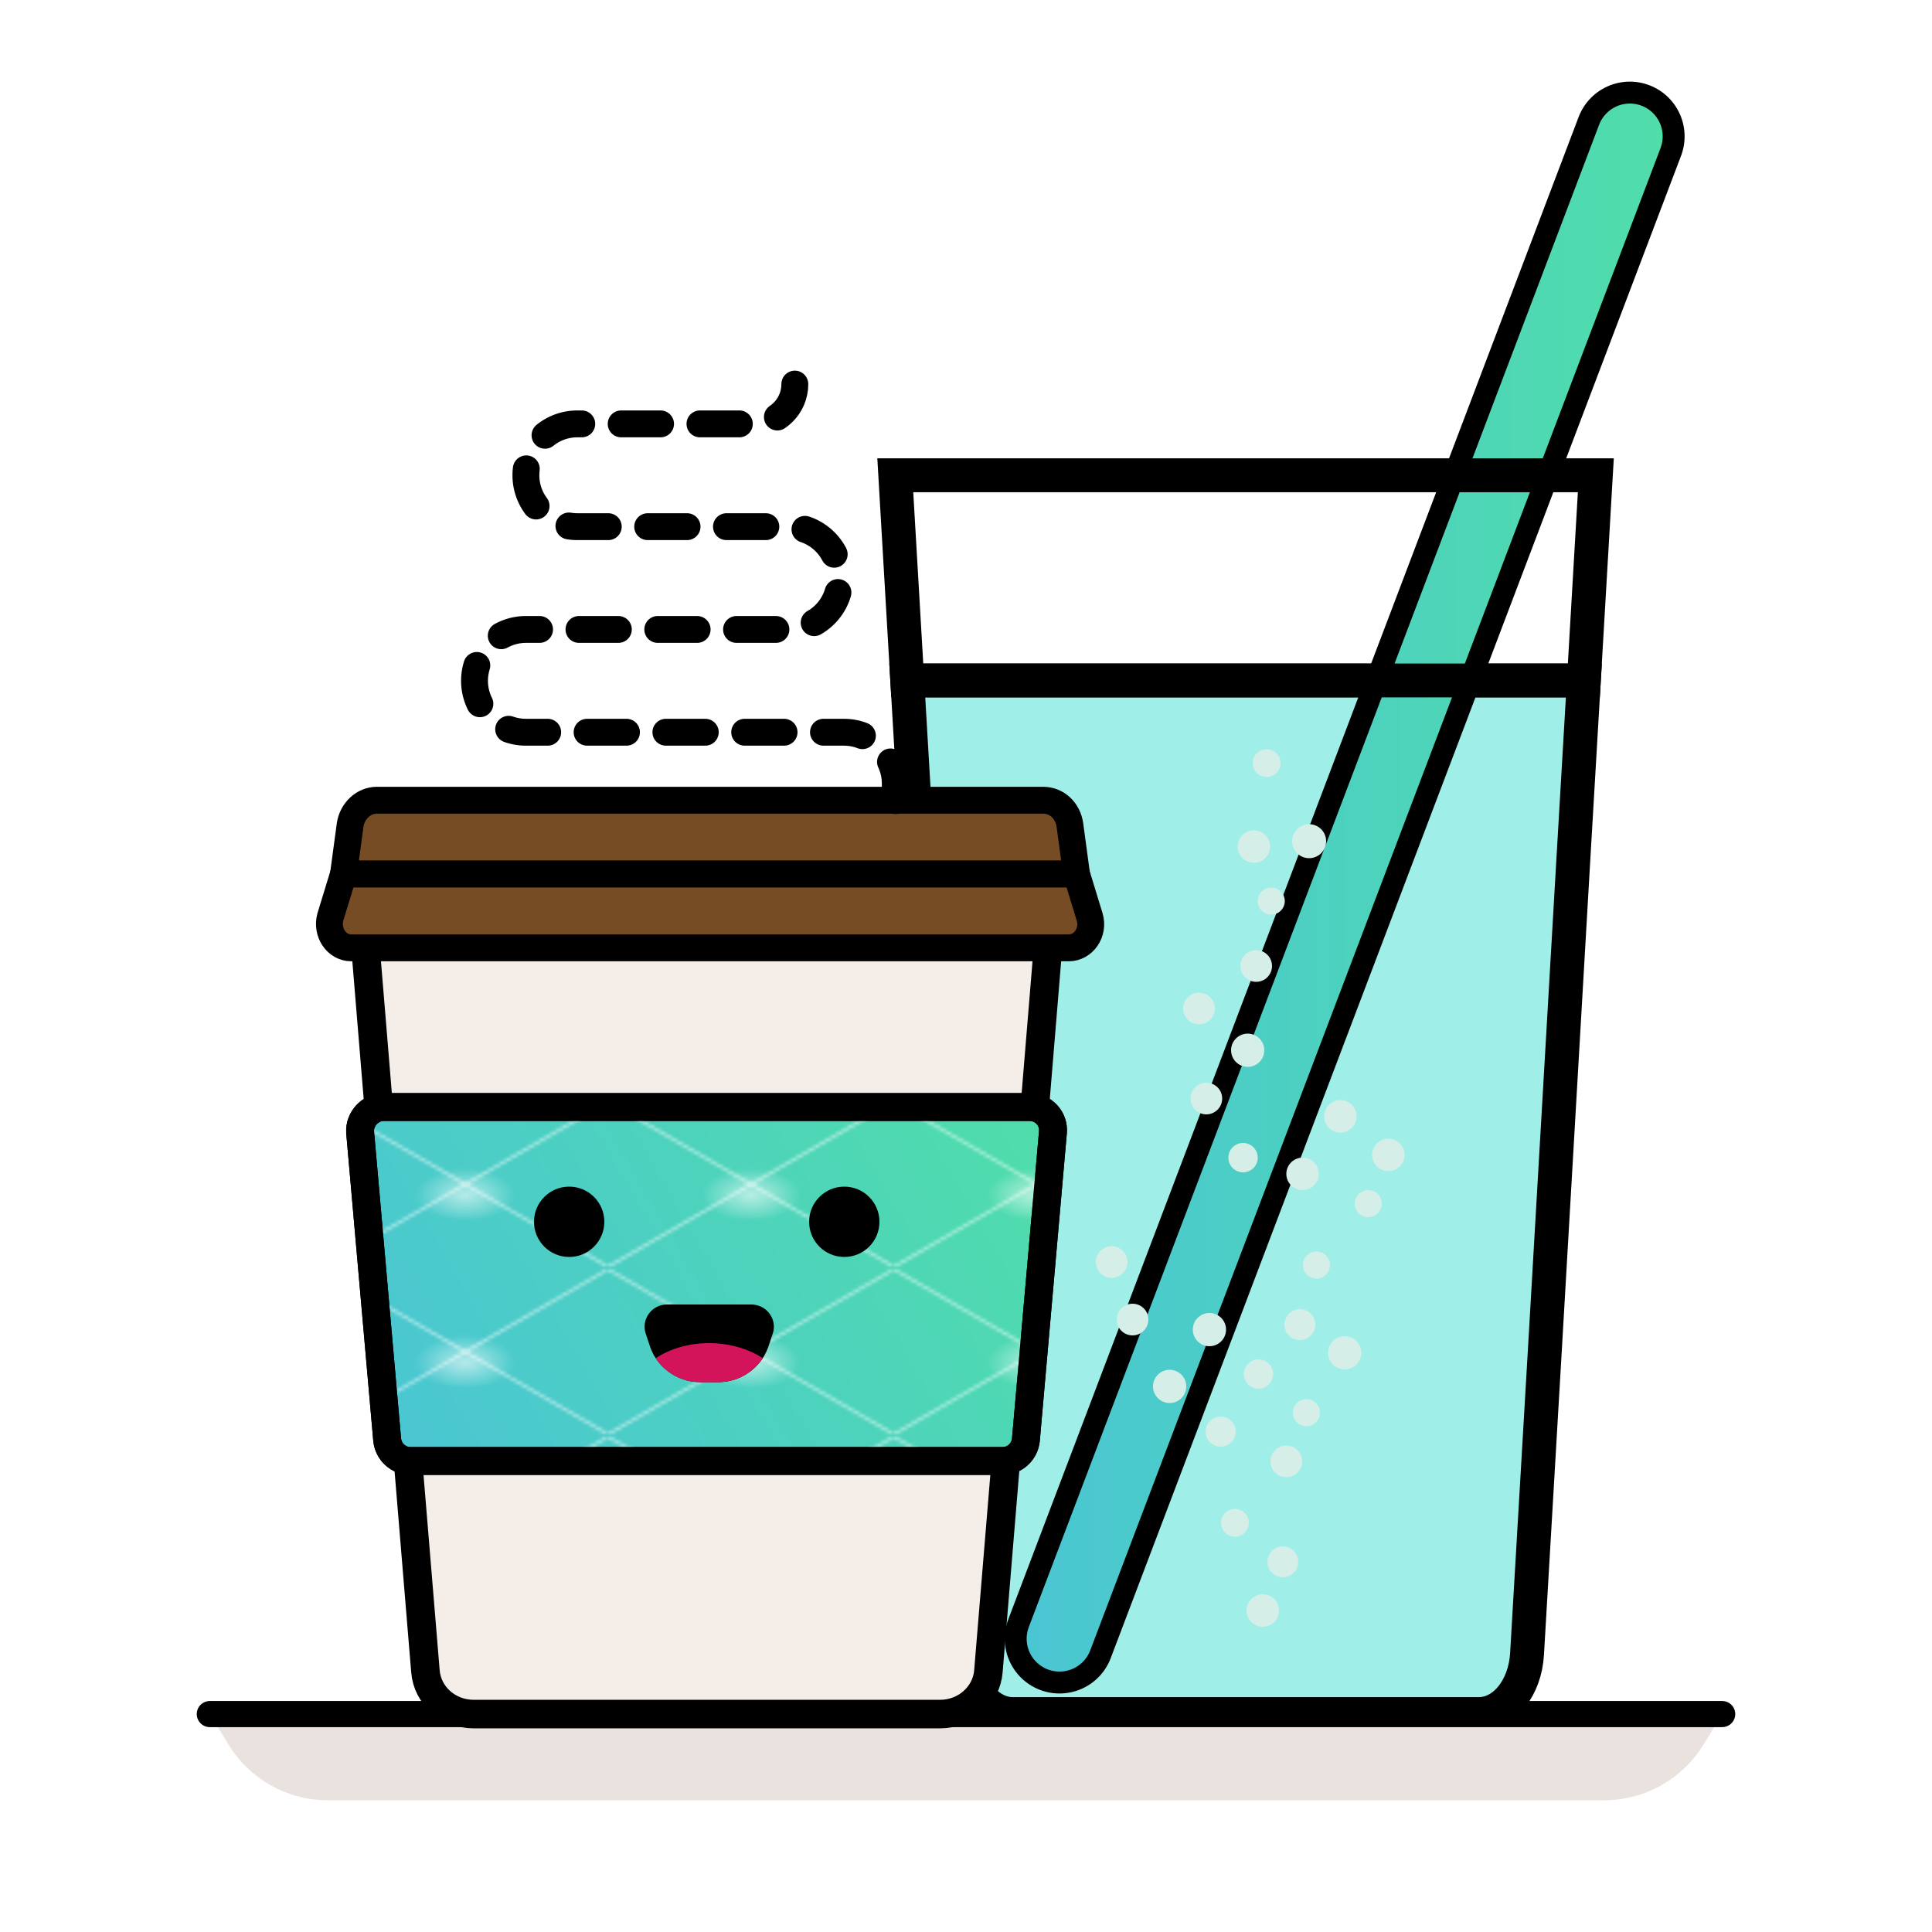 <?xml version="1.0" encoding="utf-8"?>
<!-- Generator: Adobe Illustrator 26.0.3, SVG Export Plug-In . SVG Version: 6.00 Build 0)  -->
<svg version="1.1" id="Layer_1" xmlns="http://www.w3.org/2000/svg" xmlns:xlink="http://www.w3.org/1999/xlink" x="0px" y="0px"
	 viewBox="0 0 500 500" style="enable-background:new 0 0 500 500;" xml:space="preserve">
<style type="text/css">
	.st0{fill:none;}
	
		.st1{opacity:0.6;clip-path:url(#SVGID_00000046340254885304426310000012476745499391391388_);fill:none;stroke:#FFFFFF;stroke-width:0.75;stroke-miterlimit:10;}
	
		.st2{opacity:0.6;clip-path:url(#SVGID_00000046340254885304426310000012476745499391391388_);fill:url(#SVGID_00000035533300681490109840000014125962286162285715_);}
	.st3{fill:#9FEEE8;stroke:#000000;stroke-width:8.771;stroke-miterlimit:10;}
	.st4{fill:none;stroke:#000000;stroke-width:28.346;stroke-linecap:round;stroke-miterlimit:10;}
	
		.st5{fill:none;stroke:url(#SVGID_00000151517303181156019980000011355113447078228409_);stroke-width:17.008;stroke-linecap:round;stroke-miterlimit:10;}
	.st6{fill:none;stroke:#000000;stroke-width:8.771;stroke-miterlimit:10;}
	.st7{fill:#D6EEE8;}
	.st8{fill:#EAE2DF;}
	.st9{fill:#F5EEE8;stroke:#000000;stroke-width:7.386;stroke-miterlimit:10;}
	.st10{fill:#754C24;stroke:#000000;stroke-width:6.954;stroke-miterlimit:10;}
	
		.st11{fill:url(#SVGID_00000039839632526179501950000009664829121427943832_);stroke:#000000;stroke-width:7.225;stroke-miterlimit:10;}
	
		.st12{fill:url(#SVGID_00000151513598078105208360000001563086156199943315_);stroke:#000000;stroke-width:7.225;stroke-miterlimit:10;}
	.st13{fill:none;stroke:#000000;stroke-width:6.762;stroke-linecap:round;stroke-linejoin:round;stroke-miterlimit:10;}
	.st14{fill:none;stroke:#000000;stroke-width:6.954;stroke-linecap:round;stroke-miterlimit:10;stroke-dasharray:10.195;}
	.st15{fill:#D4145A;}
</style>
<pattern  width="86.6" height="50.1" patternUnits="userSpaceOnUse" id="New_Pattern" viewBox="1135.6 -705.9 86.6 50.1" style="overflow:visible;">
	<g>
		<rect x="1135.6" y="-705.9" class="st0" width="86.6" height="50.1"/>
		<g>
			<defs>
				<rect id="SVGID_1_" x="1135.6" y="-705.9" width="86.6" height="50.1"/>
			</defs>
			<clipPath id="SVGID_00000022550517528827226690000008315409497242053807_">
				<use xlink:href="#SVGID_1_"  style="overflow:visible;"/>
			</clipPath>
			
				<line style="opacity:0.6;clip-path:url(#SVGID_00000022550517528827226690000008315409497242053807_);fill:none;stroke:#FFFFFF;stroke-width:0.75;stroke-miterlimit:10;" x1="0.2" y1="-0.3" x2="1405" y2="-811.4"/>
			
				<line style="opacity:0.6;clip-path:url(#SVGID_00000022550517528827226690000008315409497242053807_);fill:none;stroke:#FFFFFF;stroke-width:0.75;stroke-miterlimit:10;" x1="1405" y1="-550.3" x2="0.2" y2="-1361.4"/>
			
				<radialGradient id="SVGID_00000108302657960069271060000015956802853306069935_" cx="-6713.452" cy="-22068.754" r="15.292" gradientTransform="matrix(1 0 0 -0.538 7892.383 -12550.607)" gradientUnits="userSpaceOnUse">
				<stop  offset="0" style="stop-color:#FFFFFF"/>
				<stop  offset="1" style="stop-color:#FFFFFF;stop-opacity:0"/>
			</radialGradient>
			
				<ellipse style="opacity:0.6;clip-path:url(#SVGID_00000022550517528827226690000008315409497242053807_);fill:url(#SVGID_00000108302657960069271060000015956802853306069935_);" cx="1178.9" cy="-680.9" rx="18.7" ry="10.8"/>
		</g>
	</g>
</pattern>
<g>
	<g>
		<path class="st3" d="M234.8,176.1l2.7,46l7.6,129.1l4.5,76.8c0.5,8.8,6,15.6,12.5,15.6h120.6c6.6,0,12-6.8,12.5-15.6l4.5-76.8
			l7.5-129.1l2.7-46H234.8z"/>
		<g>
			<line class="st4" x1="421.8" y1="35.3" x2="274.2" y2="424.1"/>
			
				<linearGradient id="SVGID_00000059994251074782013760000018201257614984635525_" gradientUnits="userSpaceOnUse" x1="265.652" y1="229.697" x2="430.293" y2="229.697">
				<stop  offset="0" style="stop-color:#4AC6D3"/>
				<stop  offset="1" style="stop-color:#50DDAA"/>
			</linearGradient>
			
				<line style="fill:none;stroke:url(#SVGID_00000059994251074782013760000018201257614984635525_);stroke-width:17.008;stroke-linecap:round;stroke-miterlimit:10;" x1="421.8" y1="35.3" x2="274.2" y2="424.1"/>
		</g>
		<polygon class="st6" points="413,123 231.7,123 234.8,176.1 409.9,176.1 		"/>
		<g>
			<circle class="st7" cx="326.8" cy="416.8" r="4.2"/>
			<circle class="st7" cx="332" cy="404.2" r="4"/>
			<circle class="st7" cx="319.6" cy="394.1" r="3.6"/>
			<circle class="st7" cx="332.9" cy="378.2" r="4.1"/>
			<circle class="st7" cx="338.1" cy="365.6" r="3.5"/>
			<circle class="st7" cx="293.1" cy="341.5" r="4.1"/>
			<circle class="st7" cx="287.7" cy="326.6" r="4.1"/>
			<circle class="st7" cx="325.7" cy="355.6" r="3.8"/>
			<circle class="st7" cx="313" cy="344.1" r="4.3"/>
			<circle class="st7" cx="302.7" cy="358.8" r="4.3"/>
			<circle class="st7" cx="315.9" cy="370.5" r="3.9"/>
			<circle class="st7" cx="348" cy="350.1" r="4.3"/>
			<circle class="st7" cx="336.4" cy="342.8" r="4"/>
			<circle class="st7" cx="322.9" cy="271.8" r="4.3"/>
			<circle class="st7" cx="325.1" cy="250" r="4.1"/>
			<circle class="st7" cx="329" cy="233.2" r="3.5"/>
			<circle class="st7" cx="324.5" cy="219.1" r="4.2"/>
			<circle class="st7" cx="310.3" cy="261" r="4.1"/>
			<circle class="st7" cx="338.8" cy="217.7" r="4.4"/>
			<circle class="st7" cx="327.8" cy="197.5" r="3.6"/>
			<circle class="st7" cx="340.7" cy="327.4" r="3.5"/>
			<circle class="st7" cx="354.1" cy="311.5" r="3.5"/>
			<circle class="st7" cx="359.3" cy="298.9" r="4.2"/>
			<circle class="st7" cx="346.9" cy="288.9" r="4.2"/>
			<circle class="st7" cx="312.2" cy="284.3" r="4.1"/>
			<circle class="st7" cx="321.7" cy="299.6" r="3.8"/>
			<circle class="st7" cx="337.1" cy="303.8" r="4.2"/>
		</g>
	</g>
	<path class="st8" d="M415.2,465.9H84.8c-10.4,0-20.1-5.4-25.6-14.3l-4.9-8h391.4l-4.9,8C435.3,460.5,425.6,465.9,415.2,465.9z"/>
	<path class="st9" d="M273.6,216.3l-5.8,70.3l-7.5,91.5l-4.5,54.4c-0.5,6.3-6,11.1-12.5,11.1H122.6c-6.6,0-12-4.8-12.5-11.1
		l-4.5-54.4L98,286.5l-5.8-70.3H273.6z"/>
	<path class="st10" d="M278.6,226.2H88.9l1.7-12.6c0.5-3.7,3.5-6.5,6.9-6.5H270c3.5,0,6.4,2.7,6.9,6.5L278.6,226.2z"/>
	<path class="st10" d="M276.6,245.3H90.9c-3.8,0-6.5-4-5.4-8l3.4-11.1h189.7l3.4,11.1C283.2,241.3,280.4,245.3,276.6,245.3z"/>
	
		<linearGradient id="SVGID_00000152222618477108332020000000688328427826469028_" gradientUnits="userSpaceOnUse" x1="102.124" y1="376.938" x2="267.15" y2="281.66">
		<stop  offset="0" style="stop-color:#4AC6D3"/>
		<stop  offset="1" style="stop-color:#50DDAA"/>
	</linearGradient>
	
		<path style="fill:url(#SVGID_00000152222618477108332020000000688328427826469028_);stroke:#000000;stroke-width:7.225;stroke-miterlimit:10;" d="
		M99.3,286.5h167.2c3.5,0,6.3,3,6,6.5l-7,79.6c-0.3,3.1-2.9,5.5-6,5.5H106.2c-3.1,0-5.7-2.4-6-5.5l-7-79.6
		C93,289.6,95.8,286.5,99.3,286.5z"/>
	
		<pattern  id="SVGID_00000137125655286483253030000014243272141626020995_" xlink:href="#New_Pattern" patternTransform="matrix(0.85 0 0 0.85 -1025.664 -1188.711)">
	</pattern>
	
		<path style="fill:url(#SVGID_00000137125655286483253030000014243272141626020995_);stroke:#000000;stroke-width:7.225;stroke-miterlimit:10;" d="
		M99.3,286.5h167.2c3.5,0,6.3,3,6,6.5l-7,79.6c-0.3,3.1-2.9,5.5-6,5.5H106.2c-3.1,0-5.7-2.4-6-5.5l-7-79.6
		C93,289.6,95.8,286.5,99.3,286.5z"/>
	<line class="st13" x1="54.3" y1="443.6" x2="445.7" y2="443.6"/>
	<path class="st14" d="M231.7,207.2v-4.4c0-7.4-6-13.3-13.3-13.3h-82.3c-7.4,0-13.3-6-13.3-13.3v0c0-7.4,6-13.3,13.3-13.3h68
		c7.4,0,13.3-6,13.3-13.3v0c0-7.4-6-13.3-13.3-13.3h-54.7c-7.4,0-13.3-6-13.3-13.3v0c0-7.4,6-13.3,13.3-13.3h46
		c5.7,0,10.3-4.6,10.3-10.3"/>
	<g>
		<circle cx="147.3" cy="316.2" r="9.1"/>
		<circle cx="218.5" cy="316.2" r="9.1"/>
		<path d="M200,345.1l-1,3c-0.4,1.2-0.9,2.3-1.6,3.4c-2.5,3.8-6.8,6.2-11.5,6.2h-4.7c-4.7,0-9-2.4-11.5-6.2c-0.7-1-1.2-2.2-1.6-3.4
			l-1-3c-1.2-3.7,1.6-7.5,5.5-7.5h21.8C198.4,337.6,201.2,341.4,200,345.1z"/>
		<path class="st15" d="M197.4,351.5c-2.5,3.8-6.8,6.2-11.5,6.2h-4.7c-4.7,0-9-2.4-11.5-6.2c3.6-2.4,8.5-3.9,13.8-3.9
			S193.8,349.1,197.4,351.5z"/>
	</g>
</g>
</svg>
